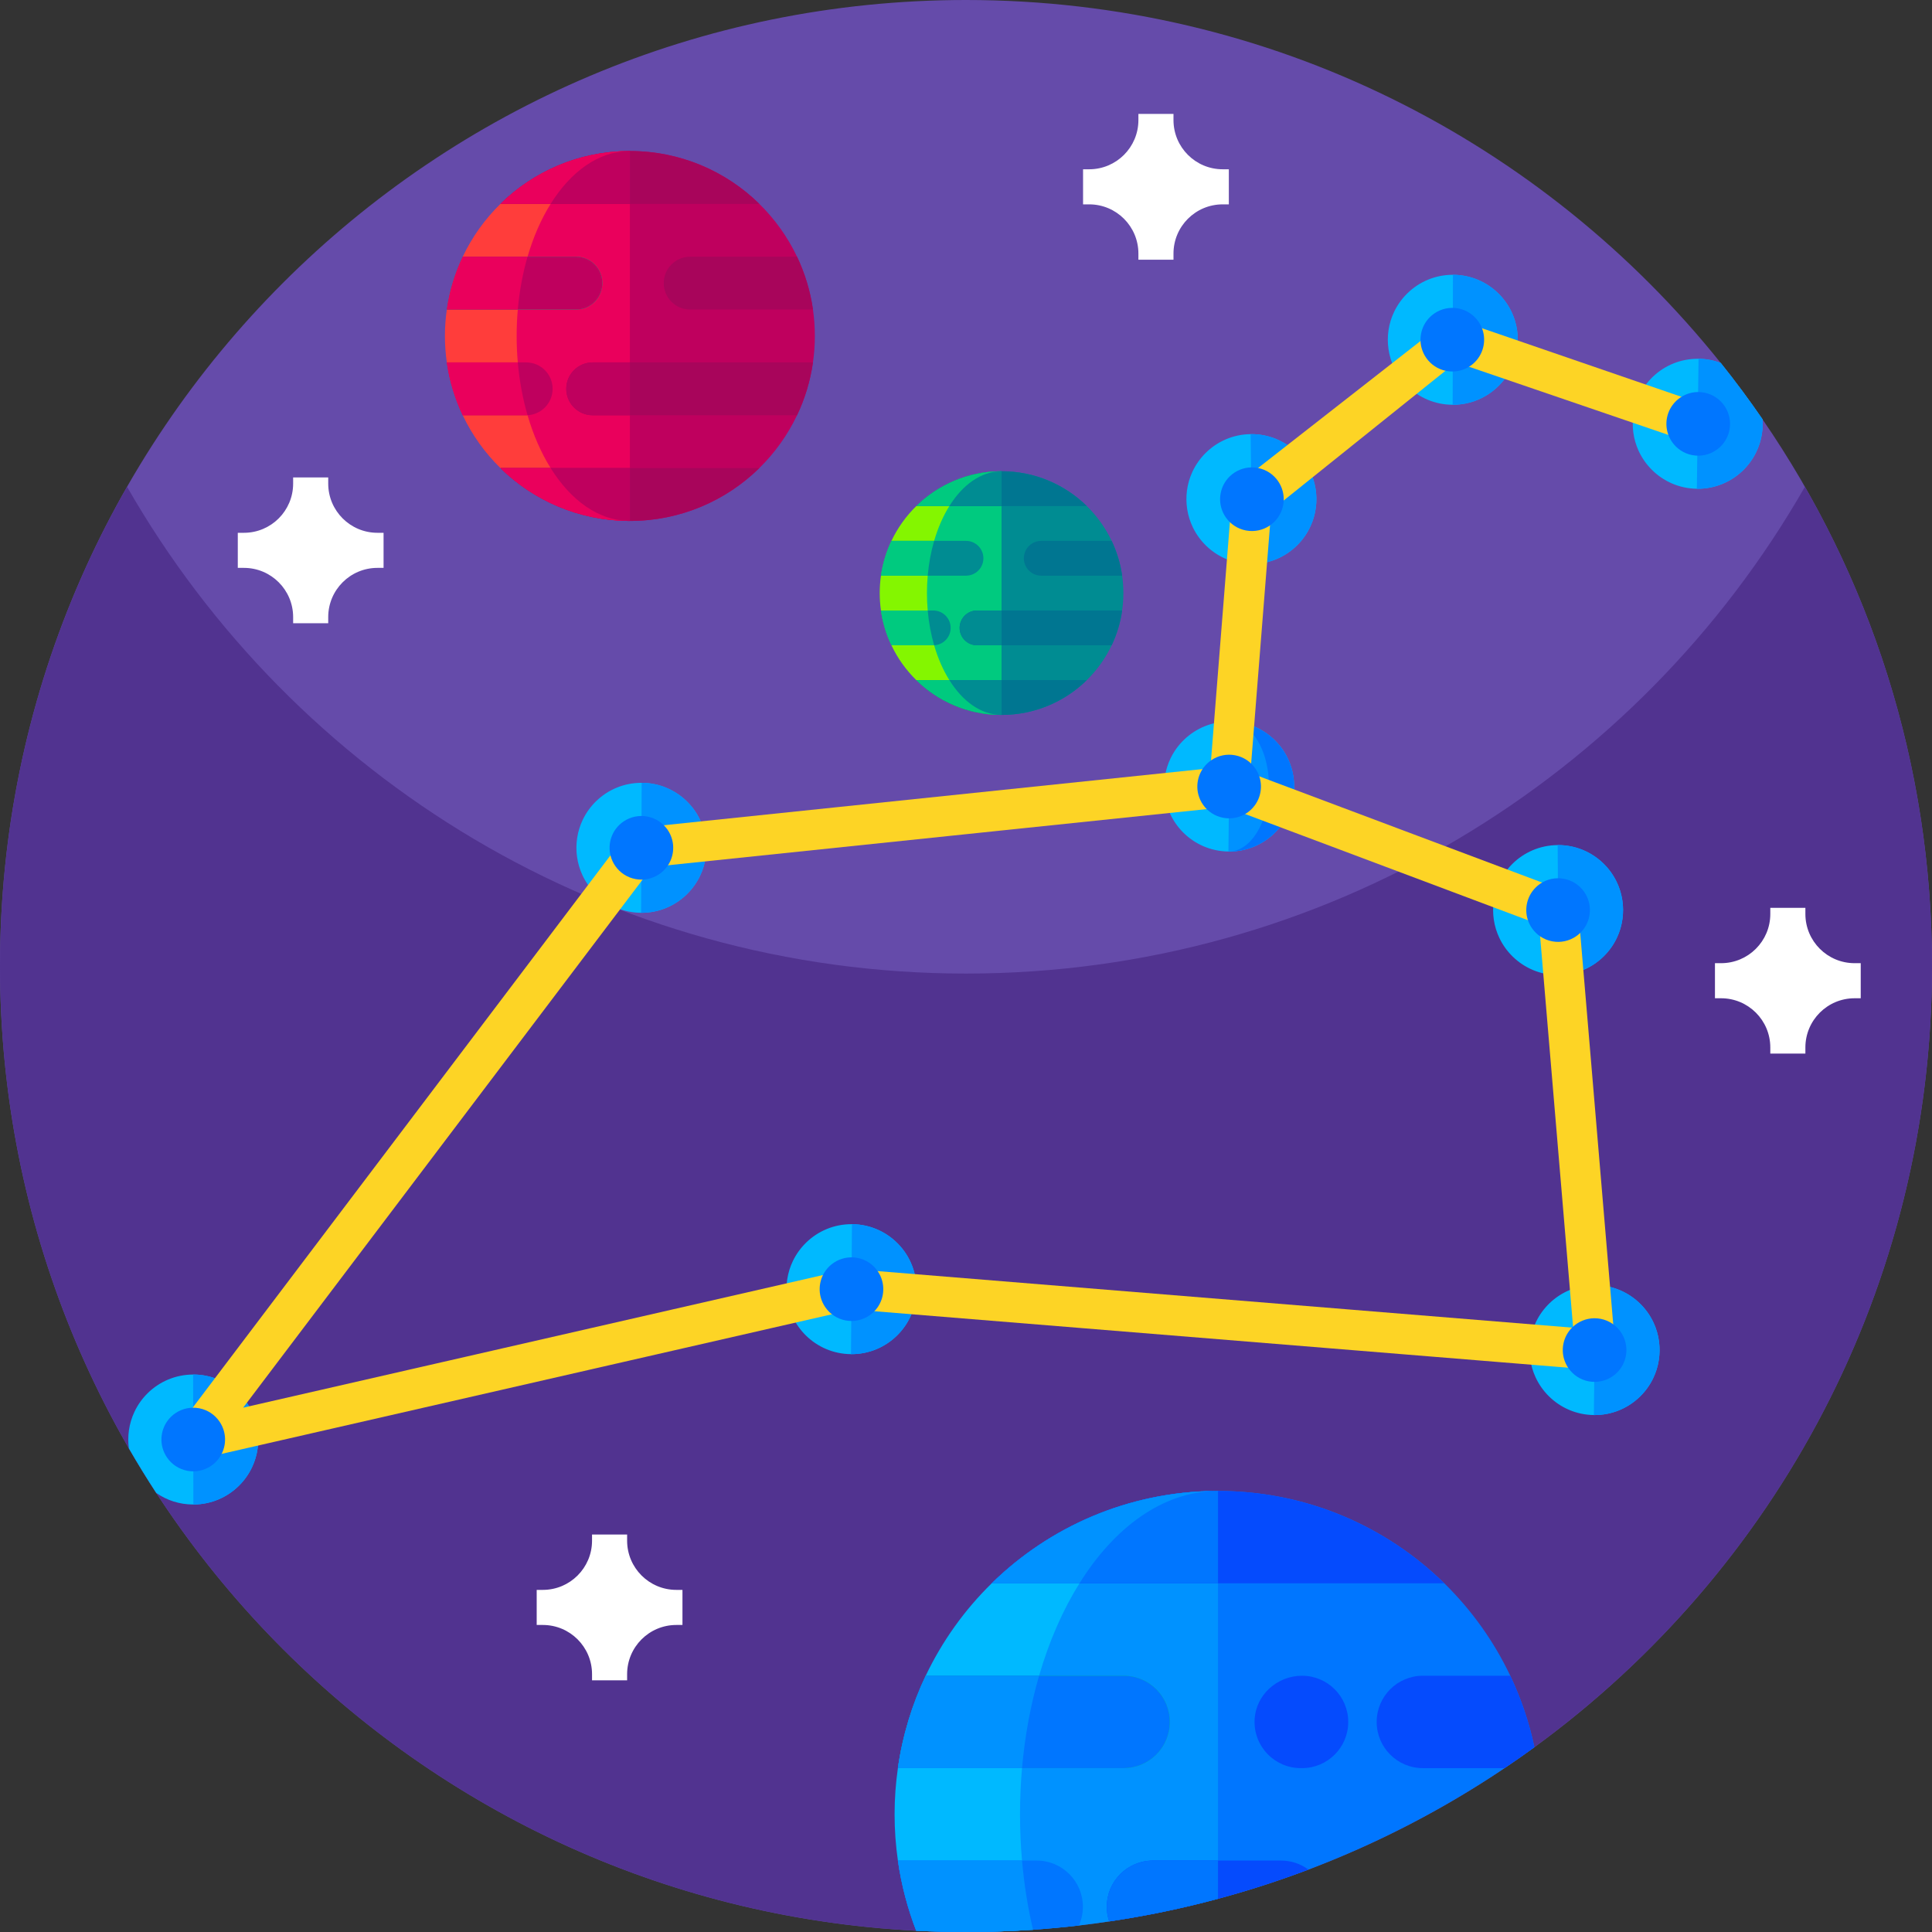 <?xml version="1.0" encoding="UTF-8"?> <svg xmlns="http://www.w3.org/2000/svg" id="Capa_1" height="512" viewBox="0 0 512 512" width="512"><rect x="0" y="0" width="512" height="512" fill="#333333" stroke="none"/> <g> <g> <path d="m512 256c0 85.077-41.504 160.469-105.365 207.029-2.603 1.899-5.248 3.744-7.925 5.547-16.107 10.837-33.526 19.893-51.957 26.88-7.808 2.955-15.808 5.547-23.968 7.744-9.408 2.539-19.029 4.544-28.842 5.995-2.656.405-5.333.768-8.021 1.077-4.021.469-8.086.843-12.16 1.12-4.181.288-8.384.469-12.619.544-1.708.043-3.426.064-5.143.064-4.427 0-8.821-.117-13.195-.331-135.253-6.869-242.805-118.709-242.805-255.669 0-141.387 114.613-256 256-256 80.939 0 153.088 37.557 200 96.181 0 .011 0 .011.011.011 3.872 4.832 7.563 9.813 11.072 14.923.01.011 0 .011 0 .011 28.341 41.194 44.917 91.093 44.917 144.874z" fill="#654baa"></path> <g> <g> <path d="m512 256c0 65.237-24.405 124.779-64.576 169.984-12.235 13.771-25.931 26.197-40.843 37.056l-163.755 48.619c-49.237-2.485-94.784-18.891-132.832-45.344-16.693-11.616-31.947-25.163-45.419-40.331-40.17-45.205-64.575-104.747-64.575-169.984 0-46.219 12.245-89.568 33.675-126.997 44.128 77.066 127.168 129.002 222.325 129.002s178.208-51.936 222.325-129.003c21.43 37.43 33.675 80.779 33.675 126.998z" fill="#513390"></path> </g> </g> </g> <g> <g> <g> <g> <path d="m68.437 381.451c0 .843-.053 1.664-.171 2.464-.245 1.739-.747 3.392-1.472 4.917-.875 1.856-2.069 3.52-3.509 4.928-3.072 3.029-7.264 4.896-11.904 4.949h-.139c-3.659.011-7.051-1.12-9.835-3.061-2.518-3.861-4.939-7.797-7.253-11.808-.107-.757-.16-1.536-.16-2.325 0-.832.053-1.653.171-2.453.245-1.739.747-3.392 1.472-4.928.864-1.845 2.059-3.509 3.499-4.928 3.104-3.051 7.35-4.928 12.043-4.939h.139c4.64.021 8.843 1.888 11.925 4.896 1.44 1.408 2.645 3.072 3.52 4.917.736 1.525 1.237 3.179 1.493 4.917.117.8.181 1.622.181 2.454z" fill="#00b9ff"></path> <path d="m68.435 381.453c.018 9.512-7.677 17.236-17.189 17.254l-.066-34.443c9.512-.018 17.237 7.678 17.255 17.189z" fill="#0092ff"></path> </g> <g> <path d="m187.198 224.754c-.004.837-.067 1.657-.187 2.461-.255 1.736-.77 3.388-1.503 4.913-.883 1.841-2.087 3.5-3.535 4.904-3.091 3.002-7.3 4.851-11.938 4.867-.045.002-.091.001-.136.001-4.693-.021-8.936-1.915-12.029-4.976-1.435-1.417-2.622-3.087-3.491-4.935-.719-1.532-1.22-3.188-1.459-4.926-.113-.805-.169-1.626-.165-2.462.004-.835.067-1.657.185-2.459.257-1.736.772-3.388 1.505-4.913.883-1.84 2.087-3.5 3.535-4.906 3.12-3.031 7.38-4.887 12.073-4.866.045 0 .091 0 .136.002 4.638.057 8.829 1.944 11.893 4.971 1.437 1.417 2.624 3.087 3.493 4.937.719 1.532 1.22 3.188 1.459 4.926.111.803.168 1.626.164 2.461z" fill="#00b9ff"></path> <path d="m187.197 224.754c-.042 9.511-7.787 17.187-17.299 17.145l.154-34.443c9.512.042 17.188 7.787 17.145 17.298z" fill="#0092ff"></path> </g> <g> <path d="m242.871 341.766c-.006.837-.072 1.657-.194 2.46-.259 1.736-.78 3.386-1.517 4.909-.888 1.838-2.097 3.494-3.549 4.894-3.099 2.993-7.314 4.83-11.952 4.833-.045.001-.091.001-.136.001-4.693-.034-8.931-1.94-12.015-5.009-1.431-1.421-2.613-3.094-3.477-4.945-.715-1.534-1.211-3.191-1.445-4.931-.11-.805-.164-1.626-.158-2.463.006-.835.072-1.657.192-2.459.261-1.736.782-3.386 1.519-4.909.888-1.838 2.097-3.494 3.549-4.896 3.128-3.022 7.394-4.866 12.086-4.832.045 0 .091.001.136.003 4.638.07 8.824 1.969 11.879 5.005 1.433 1.421 2.615 3.094 3.479 4.947.715 1.534 1.211 3.191 1.445 4.931.11.803.164 1.626.158 2.461z" fill="#00b9ff"></path> <path d="m242.87 341.767c-.069 9.511-7.835 17.165-17.347 17.096l.251-34.443c9.512.07 17.165 7.836 17.096 17.347z" fill="#0092ff"></path> </g> <g> <path d="m439.804 357.973c-.009.837-.078 1.657-.204 2.46-.266 1.734-.793 3.383-1.536 4.903-.896 1.835-2.111 3.486-3.568 4.88-3.111 2.981-7.332 4.802-11.971 4.786-.045.001-.091.001-.136 0-4.693-.053-8.923-1.975-11.995-5.056-1.426-1.427-2.601-3.105-3.458-4.959-.709-1.537-1.199-3.196-1.426-4.936-.107-.805-.158-1.627-.148-2.464.009-.835.078-1.657.202-2.458.268-1.734.795-3.383 1.538-4.903.896-1.835 2.111-3.486 3.568-4.882 3.14-3.009 7.413-4.837 12.105-4.785.045 0 .091.001.136.003 4.638.088 8.816 2.003 11.859 5.051 1.427 1.427 2.603 3.105 3.459 4.961.709 1.537 1.199 3.196 1.426 4.936.108.805.159 1.628.149 2.463z" fill="#00b9ff"></path> <path d="m439.804 357.974c-.106 9.511-7.902 17.135-17.413 17.028l.385-34.441c9.511.106 17.134 7.902 17.028 17.413z" fill="#0092ff"></path> </g> <g> <path d="m430.13 241.065c.005.837-.049 1.658-.16 2.463-.236 1.739-.734 3.396-1.45 4.929-.863 1.85-2.049 3.523-3.481 4.942-3.058 3.035-7.247 4.93-11.885 4.996-.045.002-.091.002-.136.003-4.693.03-8.956-1.818-12.082-4.844-1.451-1.401-2.656-3.058-3.544-4.897-.736-1.524-1.255-3.174-1.513-4.91-.121-.803-.186-1.624-.192-2.46-.005-.835.049-1.658.158-2.461.238-1.739.735-3.396 1.452-4.929.863-1.85 2.049-3.522 3.481-4.944 3.087-3.064 7.326-4.967 12.019-4.997.045 0 .091-.001.136.001 4.639.007 8.85 1.848 11.946 4.841 1.452 1.401 2.658 3.058 3.546 4.899.736 1.524 1.255 3.174 1.513 4.91.122.801.187 1.623.192 2.458z" fill="#00b9ff"></path> <path d="m430.13 241.065c.061 9.511-7.6 17.271-17.111 17.332l-.221-34.443c9.511-.061 17.271 7.6 17.332 17.111z" fill="#0092ff"></path> </g> <g> <path d="m342.955 208.627c-.009.837-.078 1.657-.203 2.46-.266 1.735-.792 3.383-1.535 4.903-.895 1.835-2.11 3.486-3.567 4.881-3.11 2.981-7.331 4.803-11.97 4.789-.045.001-.091.001-.136 0-4.693-.052-8.923-1.973-11.996-5.054-1.426-1.426-2.602-3.104-3.459-4.958-.709-1.536-1.2-3.196-1.427-4.936-.107-.805-.158-1.627-.149-2.464.009-.835.078-1.657.201-2.458.268-1.735.794-3.383 1.537-4.903.895-1.835 2.11-3.486 3.567-4.883 3.139-3.01 7.412-4.839 12.104-4.787.045.001.091.001.136.003 4.638.087 8.816 2.001 11.86 5.049 1.428 1.426 2.604 3.104 3.46 4.96.709 1.537 1.199 3.196 1.427 4.936.108.804.159 1.627.15 2.462z" fill="#00b9ff"></path> <path d="m342.954 208.627c-.104 9.511-7.899 17.136-17.41 17.032l.378-34.441c9.512.104 17.137 7.898 17.032 17.409z" fill="#0092ff"></path> <path d="m342.955 208.627c-.009.837-.078 1.657-.203 2.46-.266 1.735-.792 3.383-1.535 4.903-.895 1.835-2.11 3.486-3.567 4.881-3.11 2.981-7.331 4.803-11.97 4.789 2.82-.025 5.393-1.863 7.295-4.84.9-1.403 1.649-3.057 2.205-4.896.462-1.525.79-3.174.962-4.91.08-.803.125-1.625.134-2.46s-.018-1.656-.08-2.461c-.133-1.739-.426-3.396-.854-4.93-.517-1.852-1.229-3.523-2.097-4.945-1.837-3.016-4.369-4.908-7.187-4.997 4.638.087 8.816 2.001 11.86 5.049 1.428 1.426 2.604 3.104 3.46 4.96.709 1.537 1.199 3.196 1.427 4.936.108.803.159 1.626.15 2.461z" fill="#0076ff"></path> </g> <g> <path d="m348.856 132.062c.01.837-.04 1.658-.147 2.464-.226 1.74-.715 3.4-1.422 4.937-.853 1.855-2.029 3.534-3.454 4.962-3.041 3.052-7.219 4.97-11.857 5.062-.045.002-.091.003-.136.003-4.693.056-8.966-1.768-12.109-4.777-1.458-1.393-2.673-3.044-3.572-4.877-.744-1.52-1.273-3.167-1.54-4.902-.126-.803-.196-1.623-.206-2.459-.01-.835.04-1.658.145-2.462.228-1.74.716-3.4 1.424-4.937.853-1.855 2.029-3.534 3.454-4.963 3.069-3.081 7.298-5.008 11.991-5.064.045-.001.091-.001.136 0 4.638-.019 8.86 1.798 11.973 4.775 1.46 1.393 2.674 3.044 3.573 4.879.744 1.52 1.273 3.167 1.54 4.902.127.801.196 1.622.207 2.457z" fill="#00b9ff"></path> <path d="m348.855 132.063c.114 9.511-7.503 17.313-17.014 17.427l-.413-34.441c9.511-.114 17.313 7.503 17.427 17.014z" fill="#0092ff"></path> </g> <g> <path d="m402.231 90.082c-.002.837-.063 1.657-.181 2.461-.251 1.737-.762 3.39-1.492 4.917-.879 1.843-2.079 3.505-3.523 4.912-3.083 3.009-7.288 4.868-11.927 4.895-.045.002-.091.002-.136.002-4.693-.01-8.941-1.894-12.04-4.947-1.439-1.414-2.63-3.081-3.503-4.927-.723-1.53-1.228-3.185-1.471-4.923-.115-.804-.173-1.625-.171-2.462.002-.835.063-1.657.179-2.46.252-1.737.764-3.39 1.494-4.917.879-1.843 2.079-3.505 3.523-4.914 3.113-3.038 7.368-4.904 12.061-4.895.045 0 .091 0 .136.002 4.638.046 8.833 1.923 11.904 4.943 1.44 1.414 2.631 3.081 3.504 4.929.723 1.53 1.228 3.185 1.471 4.923.116.803.174 1.626.172 2.461z" fill="#00b9ff"></path> <path d="m402.231 90.082c-.02 9.512-7.746 17.206-17.258 17.186l.072-34.443c9.512.019 17.206 7.746 17.186 17.257z" fill="#0092ff"></path> </g> <g> <path d="m467.136 112.523c-.021.843-.085 1.664-.213 2.464-.267 1.739-.8 3.381-1.547 4.896-.896 1.835-2.123 3.488-3.573 4.875-3.125 2.976-7.349 4.789-11.989 4.768h-.128c-4.693-.064-8.928-1.995-11.989-5.088-1.419-1.429-2.592-3.104-3.446-4.96-.704-1.536-1.194-3.2-1.418-4.939-.107-.811-.149-1.632-.139-2.464.011-.843.075-1.664.203-2.464.277-1.728.8-3.381 1.547-4.896.896-1.835 2.123-3.477 3.584-4.875 3.147-3.008 7.413-4.821 12.107-4.757h.139c2.005.032 3.936.427 5.728 1.099 0 .011 0 .011.011.011 3.872 4.832 7.563 9.813 11.072 14.923.01.011 0 .011 0 .011.04.457.062.926.051 1.396z" fill="#00b9ff"></path> <path d="m467.125 112.533c-.117 9.504-7.936 17.109-17.44 16.992l.448-34.443c2.069.032 4.043.416 5.867 1.109h.011c3.872 4.832 7.563 9.813 11.072 14.923.032.47.053.939.042 1.419z" fill="#0092ff"></path> </g> <g fill="#fdd425"> <path d="m51.346 386.845c-1.782 0-3.48-.896-4.477-2.438-1.218-1.883-1.128-4.326.225-6.113l118.629-156.834c.891-1.179 2.23-1.934 3.7-2.087l155.757-16.24c.823-.085 1.653.021 2.428.312l87.175 32.738c1.928.724 3.267 2.493 3.44 4.544l9.83 116.511c.131 1.562-.43 3.104-1.538 4.214s-2.653 1.682-4.209 1.55l-196.27-15.979-173.5 39.687c-.396.091-.795.135-1.19.135zm121.486-157.103-108.394 143.304 160.022-36.604c.53-.122 1.077-.163 1.622-.117l190.814 15.535-9.018-106.876-82.842-31.111z"></path> <path d="m331.05 208.859-10.633-.842 6.238-78.72 57.779-45.167 67.449 23.19-3.679 10.012-62.353-21.319-48.971 39.28z"></path> </g> </g> <g fill="#0076ff"> <path d="m59.496 383.061c-.076.402-.18.792-.31 1.168-.278.813-.673 1.562-1.162 2.231-.59.807-1.317 1.498-2.139 2.045-1.756 1.169-3.947 1.683-6.181 1.276-.022-.003-.044-.007-.066-.012-2.257-.429-4.13-1.72-5.346-3.469-.564-.81-.986-1.72-1.24-2.687-.209-.802-.303-1.644-.263-2.502.018-.397.064-.797.14-1.2.076-.402.18-.792.309-1.167.278-.813.674-1.562 1.163-2.23.59-.807 1.317-1.498 2.14-2.046 1.772-1.18 3.989-1.693 6.245-1.264.022.004.044.008.065.013 2.228.442 4.076 1.724 5.28 3.455.565.81.987 1.72 1.24 2.688.209.801.303 1.643.263 2.502-.015.396-.061.797-.138 1.199z"></path> <path d="m233.932 343.216c-.076.403-.18.792-.31 1.168-.278.813-.673 1.562-1.162 2.231-.59.807-1.317 1.498-2.139 2.045-1.756 1.169-3.947 1.683-6.181 1.276-.022-.003-.044-.007-.066-.012-2.257-.429-4.13-1.72-5.346-3.469-.564-.81-.987-1.72-1.24-2.687-.21-.802-.303-1.643-.263-2.502.018-.397.064-.797.141-1.2.076-.402.18-.792.309-1.167.279-.813.674-1.562 1.163-2.23.589-.807 1.317-1.498 2.139-2.046 1.772-1.18 3.989-1.693 6.245-1.264.022.004.044.008.065.013 2.227.442 4.076 1.724 5.28 3.455.565.81.987 1.72 1.24 2.688.209.802.303 1.643.262 2.502-.015.396-.061.797-.137 1.199z"></path> <path d="m430.743 355.655c-.253-.968-.675-1.878-1.24-2.688-1.204-1.731-3.053-3.013-5.281-3.455-.021-.005-.043-.009-.065-.013-2.257-.429-4.473.084-6.246 1.264-.823.547-1.55 1.239-2.139 2.046-.489.669-.885 1.418-1.163 2.23-.128.376-.233.766-.309 1.167-.077.403-.123.803-.14 1.2-.04.858.053 1.7.262 2.501.253.967.675 1.877 1.24 2.687 1.215 1.749 3.089 3.04 5.345 3.469.022.004.044.008.066.012 2.234.407 4.425-.108 6.181-1.276.822-.547 1.55-1.238 2.139-2.045.489-.669.885-1.418 1.163-2.231.129-.376.233-.765.31-1.168.076-.402.123-.803.14-1.199.04-.858-.053-1.7-.263-2.501z"></path> <path d="m421.069 239.05c-.253-.968-.675-1.878-1.24-2.688-1.204-1.731-3.053-3.013-5.28-3.455-.022-.005-.043-.009-.065-.013-2.257-.429-4.473.084-6.245 1.264-.822.547-1.55 1.239-2.14 2.046-.489.669-.885 1.418-1.163 2.23-.128.375-.232.765-.309 1.167s-.123.803-.14 1.2c-.04.858.053 1.7.263 2.502.253.967.675 1.877 1.24 2.687 1.215 1.749 3.089 3.04 5.345 3.469.022.004.044.008.066.011 2.234.407 4.425-.107 6.181-1.276.822-.547 1.55-1.238 2.139-2.045.489-.669.885-1.418 1.162-2.231.129-.376.233-.765.31-1.168.076-.402.123-.803.14-1.199.039-.858-.054-1.7-.264-2.501z"></path> <path d="m333.894 206.312c-.253-.968-.675-1.878-1.24-2.688-1.204-1.731-3.053-3.013-5.28-3.455-.022-.005-.043-.009-.065-.013-2.257-.429-4.474.084-6.245 1.264-.822.547-1.55 1.239-2.14 2.046-.489.669-.885 1.418-1.163 2.23-.128.375-.232.766-.309 1.167-.077.403-.123.803-.141 1.2-.04.858.053 1.7.262 2.502.253.967.676 1.877 1.24 2.687 1.215 1.749 3.089 3.04 5.346 3.469.022.004.044.008.066.012 2.234.407 4.425-.107 6.181-1.276.822-.547 1.55-1.238 2.139-2.045.489-.669.885-1.418 1.162-2.231.13-.376.233-.765.31-1.168.076-.402.123-.803.14-1.199.04-.859-.053-1.7-.263-2.502z"></path> <path d="m178.136 222.551c-.253-.968-.675-1.878-1.24-2.688-1.204-1.731-3.053-3.013-5.28-3.455-.022-.005-.043-.009-.065-.013-2.257-.429-4.473.084-6.246 1.264-.822.548-1.55 1.239-2.139 2.046-.489.669-.885 1.418-1.163 2.23-.128.376-.232.766-.309 1.167-.077.402-.123.803-.141 1.2-.04.858.053 1.7.262 2.502.253.967.675 1.877 1.24 2.687 1.215 1.749 3.089 3.04 5.345 3.469.022.004.044.008.066.012 2.234.407 4.425-.107 6.181-1.276.822-.547 1.55-1.238 2.139-2.045.489-.669.885-1.418 1.162-2.231.129-.376.233-.765.31-1.168.076-.402.123-.803.14-1.199.041-.858-.052-1.7-.262-2.502z"></path> <path d="m339.928 130.169c-.253-.968-.675-1.878-1.24-2.688-1.205-1.731-3.053-3.013-5.28-3.455-.022-.005-.044-.009-.066-.013-2.257-.429-4.473.084-6.245 1.264-.822.548-1.55 1.239-2.139 2.046-.489.669-.885 1.418-1.163 2.231-.128.375-.233.765-.309 1.167s-.123.803-.14 1.2c-.04.858.053 1.7.263 2.502.253.967.675 1.877 1.24 2.687 1.215 1.749 3.089 3.04 5.346 3.469.022.004.044.008.066.012 2.234.407 4.425-.108 6.181-1.276.822-.547 1.55-1.238 2.139-2.045.489-.669.885-1.418 1.162-2.231.129-.376.233-.765.31-1.168.077-.402.123-.803.141-1.199.037-.86-.057-1.702-.266-2.503z"></path> <path d="m393.037 87.895c-.253-.968-.675-1.878-1.24-2.688-1.204-1.731-3.053-3.013-5.28-3.455-.022-.005-.044-.009-.066-.013-2.257-.429-4.473.084-6.245 1.264-.822.547-1.55 1.239-2.14 2.046-.489.669-.885 1.418-1.163 2.23-.128.375-.232.765-.309 1.167s-.123.803-.141 1.2c-.04.858.053 1.7.263 2.502.253.967.675 1.877 1.239 2.687 1.216 1.749 3.089 3.04 5.346 3.469.022.004.044.008.066.012 2.234.407 4.425-.107 6.181-1.276.822-.547 1.55-1.238 2.139-2.045.489-.669.885-1.418 1.162-2.231.129-.376.233-.765.31-1.168.076-.402.123-.803.14-1.199.04-.859-.053-1.701-.262-2.502z"></path> <path d="m458.204 110.2c-.253-.968-.675-1.878-1.24-2.688-1.204-1.731-3.053-3.013-5.28-3.455-.022-.005-.044-.009-.065-.013-2.257-.429-4.473.084-6.246 1.264-.822.548-1.55 1.239-2.139 2.046-.489.669-.885 1.418-1.163 2.231-.128.375-.232.765-.309 1.167-.076.402-.123.803-.14 1.2-.04.858.053 1.7.263 2.502.253.967.675 1.877 1.24 2.687 1.215 1.749 3.089 3.04 5.346 3.469l.066.012c2.234.407 4.425-.107 6.181-1.276.822-.547 1.55-1.238 2.139-2.045.489-.669.885-1.418 1.162-2.231.13-.376.233-.765.31-1.168.076-.402.122-.803.14-1.199.037-.86-.056-1.702-.265-2.503z"></path> </g> </g> <g> <g> <g> <path d="m101.649 141.197h-1.626c-7.203 0-13.042-5.839-13.042-13.042v-1.626h-9.297v1.626c0 7.203-5.839 13.042-13.042 13.042h-1.626v9.297h1.626c7.203 0 13.042 5.839 13.042 13.042v1.626h9.297v-1.626c0-7.203 5.839-13.042 13.042-13.042h1.626z" fill="#fff"></path> </g> </g> <g> <g> <path d="m325.653 44.861h-1.626c-7.203 0-13.042-5.839-13.042-13.042v-1.626h-9.297v1.626c0 7.203-5.839 13.042-13.042 13.042h-1.626v9.297h1.626c7.203 0 13.042 5.839 13.042 13.042v1.626h9.297v-1.626c0-7.203 5.839-13.042 13.042-13.042h1.626z" fill="#fff"></path> </g> </g> <g> <g> <path d="m180.86 421.336h-1.626c-7.203 0-13.042-5.839-13.042-13.042v-1.626h-9.297v1.626c0 7.203-5.839 13.042-13.042 13.042h-1.626v9.297h1.626c7.203 0 13.042 5.839 13.042 13.042v1.626h9.297v-1.626c0-7.203 5.839-13.042 13.042-13.042h1.626z" fill="#fff"></path> </g> </g> <g> <g> <path d="m493.113 255.253h-1.626c-7.203 0-13.042-5.839-13.042-13.042v-1.626h-9.297v1.626c0 7.203-5.839 13.042-13.042 13.042h-1.626v9.297h1.626c7.203 0 13.042 5.839 13.042 13.042v1.626h9.297v-1.626c0-7.203 5.839-13.042 13.042-13.042h1.626z" fill="#fff"></path> </g> </g> </g> <g> <path d="m215.942 89.037c0 2.379-.171 4.716-.502 7.006-.702 4.946-2.148 9.65-4.214 14-2.497 5.253-5.896 9.986-9.998 14.006-8.925 8.752-21.169 14.106-34.676 14.004-.004-.002-.007-.003-.011-.004-26.92-27.129-26.92-70.892 0-98.021.003-.001.007-.003.01-.004 13.507-.102 25.751 5.258 34.676 14.004 4.102 4.019 7.507 8.759 9.998 14.006 2.066 4.35 3.512 9.06 4.22 14 .326 2.281.497 4.624.497 7.003z" fill="#bf005e"></path> <path d="m127.674 89.037c0 27.071 17.574 49.015 39.253 49.015v-98.03c-21.68 0-39.253 21.944-39.253 49.015z" fill="#ea005c"></path> <path d="m117.91 89.035c0 2.382.171 4.717.501 7.006.703 4.945 2.149 9.652 4.216 14.002 2.49 5.25 5.896 9.988 9.998 14.002 8.758 8.582 20.714 13.899 33.916 14.002-8.024-.16-15.289-5.472-20.611-14.002-2.516-4.02-4.599-8.753-6.123-14.002-1.266-4.356-2.149-9.058-2.583-14.002-.202-2.289-.305-4.629-.305-7.006s.103-4.712.305-7.001c.434-4.945 1.318-9.652 2.583-14.002 1.529-5.255 3.606-9.988 6.123-14.007 5.322-8.525 12.587-13.832 20.611-13.997-13.202.103-25.153 5.42-33.911 13.997-4.108 4.015-7.508 8.753-10.003 14.007-2.067 4.351-3.513 9.058-4.216 14.002-.33 2.284-.501 4.624-.501 7.001z" fill="#ff3d3b"></path> <g> <path d="m132.631 54.024h68.596c-8.841-8.665-20.942-14.002-34.298-14.002-.129 0-.258 0-.387.005-13.202.103-25.153 5.42-33.911 13.997z" fill="#a8055b"></path> <path d="m175.899 75.033c0 3.867 3.134 7.001 7.001 7.001h32.546c-.708-4.945-2.155-9.652-4.221-14.002h-28.325c-3.867-.001-7.001 3.134-7.001 7.001z" fill="#a8055b"></path> <path d="m118.414 82.035h34.21c3.865 0 7.001-3.136 7.001-7.001 0-1.932-.785-3.684-2.051-4.95-1.266-1.271-3.018-2.051-4.95-2.051h-29.994c-2.067 4.35-3.513 9.057-4.216 14.002z" fill="#00ca7f"></path> <g fill="#a8055b"> <path d="m150.066 103.043c0 3.865 3.131 7.001 7.001 7.001h54.16c2.067-4.351 3.514-9.058 4.216-14.002h-58.376c-1.932 0-3.684.785-4.95 2.051-1.27 1.266-2.051 3.013-2.051 4.95z"></path> <path d="m132.626 124.046c8.758 8.582 20.714 13.899 33.916 14.002.129.005.258.005.387.005 13.356 0 25.457-5.337 34.298-14.008h-68.601z"></path> </g> </g> <g fill="#bf005e"> <path d="m132.631 54.024h34.298v-14.003c-.129 0-.258 0-.387.005-13.202.104-25.153 5.421-33.911 13.998z"></path> <path d="m166.929 124.046h-34.303c8.758 8.582 20.714 13.899 33.916 14.002.129.005.258.005.387.005z"></path> <path d="m150.066 103.043c0 3.865 3.131 7.001 7.001 7.001h9.864v-14.002h-9.864c-1.932 0-3.684.785-4.95 2.051-1.27 1.266-2.051 3.013-2.051 4.95z"></path> <path d="m146.447 103.043c0 3.867-3.134 7.001-7.001 7.001h-16.818c-2.067-4.351-3.513-9.058-4.216-14.002h21.035c3.866-.001 7 3.134 7 7.001z"></path> <path d="m118.414 82.035h34.21c3.865 0 7.001-3.136 7.001-7.001 0-1.932-.785-3.684-2.051-4.95-1.266-1.271-3.018-2.051-4.95-2.051h-29.994c-2.067 4.35-3.513 9.057-4.216 14.002z"></path> </g> <g fill="#ea005c"> <g> <path d="m132.626 124.046c8.758 8.582 20.714 13.899 33.916 14.002-8.024-.16-15.289-5.472-20.611-14.002z"></path> <path d="m118.411 96.041c.703 4.945 2.149 9.652 4.216 14.002h17.18c-1.266-4.356-2.149-9.058-2.583-14.002z"></path> <path d="m118.411 82.034h18.813c.434-4.945 1.318-9.652 2.583-14.002h-17.18c-2.066 4.35-3.513 9.057-4.216 14.002z"></path> </g> <path d="m132.631 54.024h13.3c5.322-8.525 12.587-13.832 20.611-13.997-13.202.103-25.153 5.42-33.911 13.997z"></path> </g> </g> <g> <path d="m260.886 184.476 4.281 4.983c.002.001.003.001.005.002 8.898.068 16.965-3.463 22.844-9.226 2.703-2.645 4.941-5.767 6.586-9.224 1.362-2.866 2.316-5.965 2.776-9.224.217-1.506.329-3.045.329-4.615 0-1.564-.112-3.106-.326-4.612-.464-3.256-1.417-6.355-2.779-9.221-1.641-3.461-3.883-6.579-6.586-9.227-5.879-5.763-13.946-9.29-22.843-9.223-.002.001-.004.001-.006.002-17.549 15.315-19.46 41.918-4.281 59.585z" fill="#008c92"></path> <path d="m238.652 157.173c0 17.832 11.985 32.287 26.769 32.287v-64.573c-14.784 0-26.769 14.454-26.769 32.286z" fill="#00ca7f"></path> <path d="m233.134 157.172c0 1.569.112 3.107.33 4.615.463 3.257 1.416 6.358 2.777 9.224 1.641 3.458 3.883 6.579 6.586 9.223 5.769 5.653 13.645 9.155 22.341 9.224-5.286-.106-10.071-3.604-13.577-9.224-1.658-2.648-3.029-5.765-4.033-9.223-.834-2.869-1.416-5.966-1.702-9.224-.133-1.508-.201-3.049-.201-4.615s.068-3.104.201-4.612c.286-3.257.868-6.358 1.702-9.223 1.007-3.461 2.376-6.579 4.033-9.227 3.506-5.616 8.291-9.111 13.577-9.22-8.696.068-16.568 3.57-22.337 9.22-2.706 2.645-4.945 5.766-6.589 9.227-1.361 2.866-2.314 5.966-2.777 9.223-.219 1.505-.331 3.046-.331 4.612z" fill="#84f600"></path> <g fill="#007691"> <path d="m242.831 134.11h45.185c-5.823-5.708-13.794-9.224-22.592-9.224-.085 0-.17 0-.255.003-8.697.069-16.57 3.571-22.338 9.221z"></path> <path d="m271.331 147.948c0 2.547 2.065 4.612 4.612 4.612h21.439c-.466-3.257-1.419-6.358-2.781-9.223h-18.658c-2.547 0-4.612 2.064-4.612 4.611z"></path> <path d="m254.312 166.398c0 2.549 2.066 4.612 4.612 4.612h35.679c1.361-2.866 2.311-5.966 2.777-9.223h-38.456c-1.273 0-2.427.517-3.261 1.351-.834.833-1.351 1.987-1.351 3.26z"></path> <path d="m242.827 180.234c5.769 5.653 13.645 9.155 22.341 9.224.085.003.17.003.255.003 8.798 0 16.769-3.516 22.592-9.227z"></path> </g> <g fill="#008c92"> <path d="m242.831 134.11h22.592v-9.224c-.085 0-.17 0-.255.003-8.696.069-16.569 3.571-22.337 9.221z"></path> <path d="m265.423 180.234h-22.596c5.769 5.653 13.645 9.155 22.341 9.224.085.003.17.003.255.003z"></path> <path d="m254.312 166.398c0 2.549 2.066 4.612 4.612 4.612h6.501v-9.223h-6.501c-1.273 0-2.427.517-3.261 1.351-.834.833-1.351 1.987-1.351 3.26z"></path> <path d="m251.932 166.399c0 2.547-2.065 4.612-4.612 4.612h-11.078c-1.361-2.866-2.314-5.966-2.777-9.224h13.856c2.546 0 4.611 2.065 4.611 4.612z"></path> <path d="m233.464 152.56h22.535c2.547 0 4.612-2.065 4.612-4.612 0-2.547-2.065-4.612-4.612-4.612h-19.757c-1.362 2.866-2.315 5.967-2.778 9.224z"></path> </g> <g fill="#00ca7f"> <g> <path d="m242.827 180.234c5.769 5.653 13.645 9.155 22.341 9.224-5.286-.106-10.071-3.604-13.577-9.224z"></path> <path d="m233.464 161.787c.463 3.257 1.416 6.358 2.777 9.224h11.317c-.834-2.869-1.416-5.966-1.702-9.224z"></path> <path d="m233.464 152.56h12.392c.286-3.257.868-6.358 1.702-9.223h-11.317c-1.361 2.865-2.314 5.966-2.777 9.223z"></path> </g> <path d="m242.831 134.11h8.761c3.506-5.616 8.291-9.111 13.577-9.22-8.697.068-16.57 3.57-22.338 9.22z"></path> </g> </g> <g> <path d="m406.635 463.029c-24.917 18.155-53.248 31.936-83.851 40.171-38.038-9.937-51.001-57.36-23.308-85.265l22.637-22.81c.007-.003.013-.005.02-.008 23.618-.176 45.021 9.19 60.631 24.478 7.168 7.029 13.12 15.317 17.472 24.491 2.836 5.962 5.001 12.309 6.399 18.943z" fill="#0076ff"></path> <path d="m322.784 395.115v108.085c-9.408 2.539-19.029 4.544-28.842 5.995-2.656.405-5.333.768-8.021 1.077-4.021.469-8.086.843-12.16 1.12-4.181.288-8.384.469-12.619.544-3.307-11.52-6.645-24.608-6.645-31.115-.001-47.338 30.58-85.706 68.287-85.706z" fill="#0092ff"></path> <path d="m322.112 395.125c-14.027.288-26.731 9.568-36.043 24.469-4.395 7.029-8.032 15.307-10.699 24.491-2.219 7.605-3.765 15.84-4.523 24.491-.352 4-.533 8.085-.533 12.235 0 4.16.181 8.256.533 12.256.555 6.357 1.547 12.491 2.912 18.325-5.866.405-11.786.608-17.759.608-4.427 0-8.821-.117-13.195-.331-2.283-5.92-3.925-12.149-4.853-18.603-.576-4-.875-8.085-.875-12.256 0-4.149.299-8.245.875-12.235 1.237-8.651 3.765-16.885 7.371-24.491 4.373-9.184 10.315-17.472 17.493-24.491 15.317-14.996 36.213-24.286 59.296-24.468z" fill="#00b9ff"></path> <g> <g fill="#054bfd"> <path d="m262.818 419.597h119.94c-15.458-15.151-36.616-24.483-59.97-24.483-.226 0-.452 0-.677.009-23.083.18-43.979 9.476-59.293 24.474z"></path> <path d="m406.635 463.029c-2.603 1.899-5.248 3.744-7.925 5.547h-21.632c-6.763 0-12.245-5.483-12.245-12.245 0-6.763 5.483-12.245 12.245-12.245h23.157c2.837 5.962 5.002 12.309 6.4 18.943z"></path> <path d="m345.057 444.089c6.761 0 12.242 5.481 12.242 12.241 0 6.761-5.481 12.242-12.242 12.242h-.346c-6.957 0-12.558-5.803-12.227-12.833.31-6.585 5.982-11.65 12.573-11.65z"></path> </g> <path d="m237.955 468.57h59.816c6.758 0 12.241-5.475 12.241-12.242 0-3.379-1.373-6.441-3.586-8.655-2.214-2.213-5.276-3.587-8.655-3.587h-52.445c-3.613 7.608-6.142 15.838-7.371 24.484z" fill="#00ca7f"></path> <path d="m346.752 495.456c-7.808 2.955-15.808 5.547-23.968 7.744-9.408 2.539-19.029 4.544-28.842 5.995-.416-1.216-.64-2.528-.64-3.893 0-3.381 1.376-6.443 3.584-8.651 2.219-2.219 5.28-3.584 8.65-3.584h33.952c2.72 0 5.227.885 7.264 2.389z" fill="#054bfd"></path> </g> <g fill="#0076ff"> <path d="m262.818 419.597h59.97v-24.483c-.226 0-.452 0-.677.009-23.083.18-43.979 9.476-59.293 24.474z"></path> <path d="m322.784 493.067v10.133c-9.408 2.539-19.029 4.544-28.842 5.995-.416-1.216-.64-2.528-.64-3.893 0-3.381 1.376-6.443 3.584-8.651 2.219-2.219 5.28-3.584 8.65-3.584z"></path> <path d="m286.976 505.301c0 1.771-.373 3.456-1.056 4.971-4.021.469-8.086.843-12.16 1.12-5.867.405-11.787.608-17.76.608-4.427 0-8.821-.117-13.195-.331-2.283-5.92-3.925-12.149-4.853-18.603h36.779c6.762.001 12.245 5.483 12.245 12.235z"></path> <path d="m237.955 468.57h59.816c6.758 0 12.241-5.475 12.241-12.242 0-3.379-1.373-6.441-3.586-8.655-2.214-2.213-5.276-3.587-8.655-3.587h-52.445c-3.613 7.608-6.142 15.838-7.371 24.484z"></path> </g> <g fill="#0092ff"> <g> <path d="m273.76 511.392c-5.867.405-11.787.608-17.76.608-4.427 0-8.821-.117-13.195-.331-2.283-5.92-3.925-12.149-4.853-18.603h32.896c.555 6.358 1.547 12.491 2.912 18.326z"></path> <path d="m237.956 468.572h32.894c.759-8.646 2.304-16.876 4.517-24.483h-30.039c-3.614 7.606-6.143 15.837-7.372 24.483z"></path> </g> <path d="m262.818 419.597h23.254c9.305-14.907 22.007-24.185 36.038-24.474-23.082.18-43.978 9.476-59.292 24.474z"></path> </g> </g> </g> </g> </svg> 